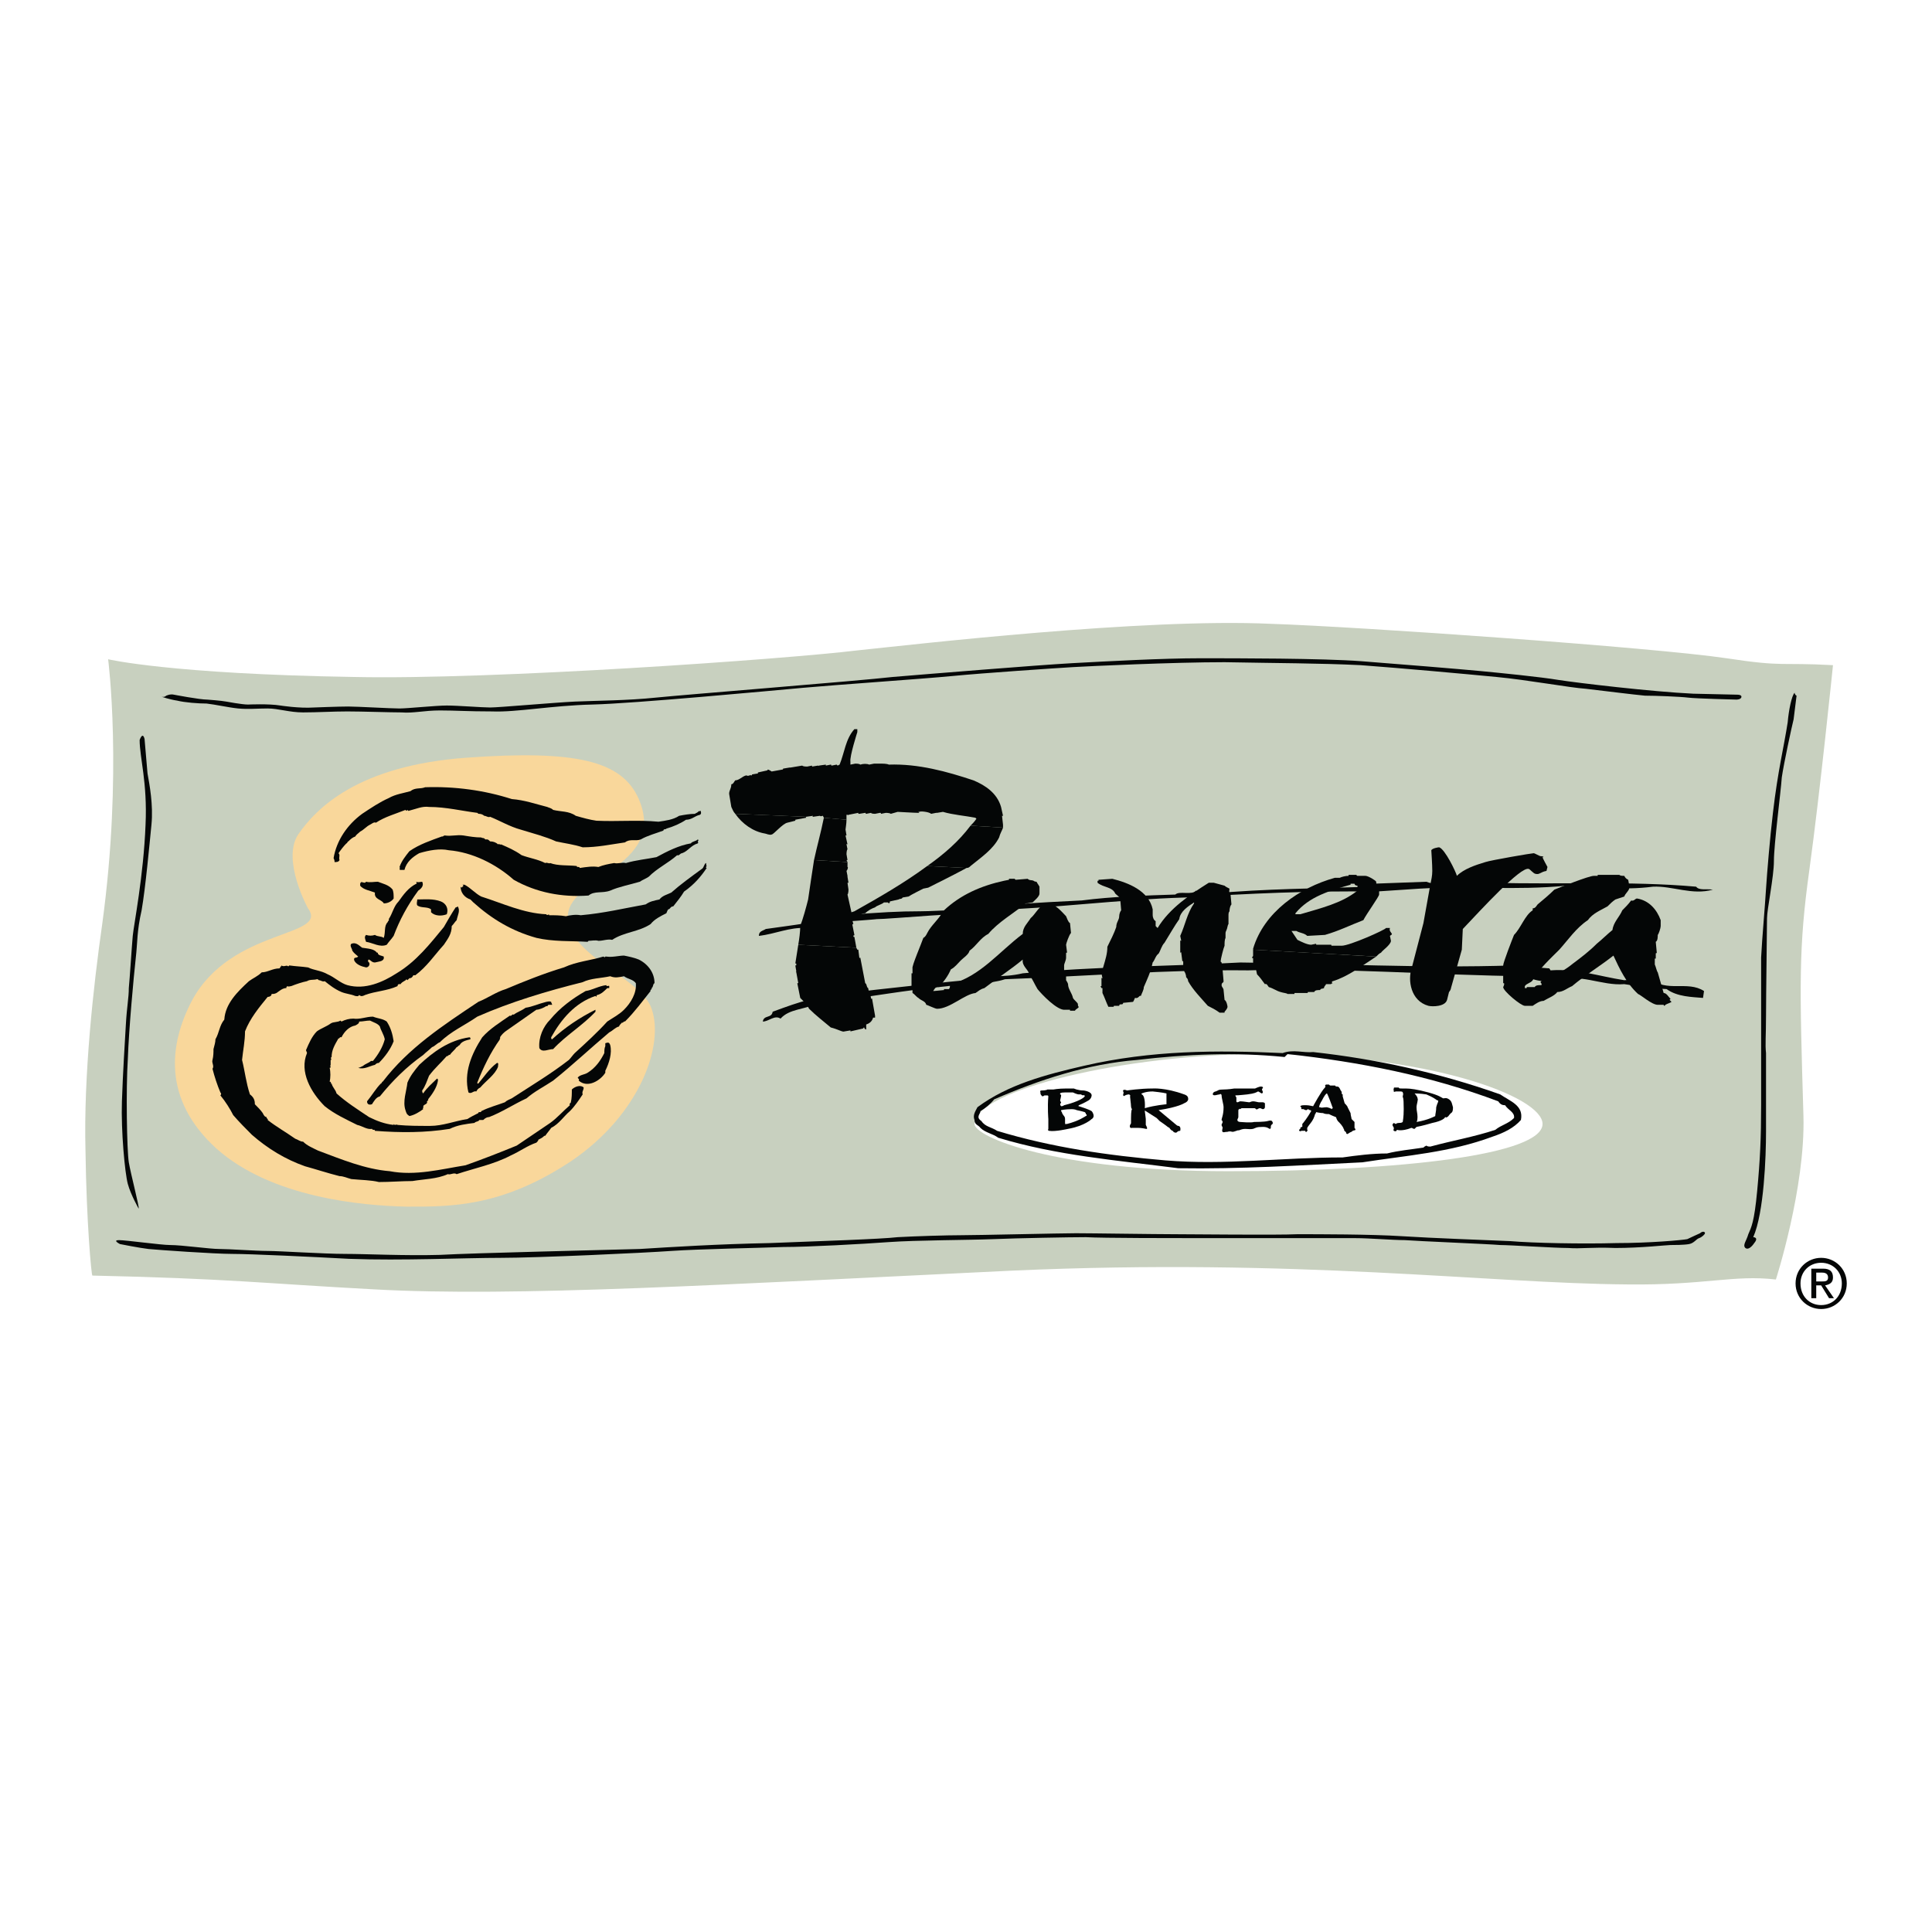 <?xml version="1.0" encoding="utf-8"?>
<!-- Generator: Adobe Illustrator 13.0.0, SVG Export Plug-In . SVG Version: 6.00 Build 14948)  -->
<!DOCTYPE svg PUBLIC "-//W3C//DTD SVG 1.0//EN" "http://www.w3.org/TR/2001/REC-SVG-20010904/DTD/svg10.dtd">
<svg version="1.0" id="Layer_1" xmlns="http://www.w3.org/2000/svg" xmlns:xlink="http://www.w3.org/1999/xlink" x="0px" y="0px"
	 width="192.756px" height="192.756px" viewBox="0 0 192.756 192.756" enable-background="new 0 0 192.756 192.756"
	 xml:space="preserve">
<g>
	<polygon fill-rule="evenodd" clip-rule="evenodd" fill="#FFFFFF" points="0,0 192.756,0 192.756,192.756 0,192.756 0,0 	"/>
	<path fill-rule="evenodd" clip-rule="evenodd" fill="#C8D0BF" d="M10.788,65.774c0,0,6.188,1.474,24.556,1.768
		c13.751,0.295,42.924-1.768,50.193-2.652c5.697-0.589,28.484-3.241,41.254-2.652c8.938,0.294,38.209,2.357,45.478,3.438
		c5.796,0.884,5.304,0.393,10.608,0.688c0,0-1.277,12.572-2.357,20.431c-1.08,7.76-0.982,11.393-0.59,24.555
		c0.197,7.172-2.75,16.307-2.75,16.307c-4.224-0.492-7.072,0.588-14.831,0.49c-13.851-0.098-32.808-2.652-61.391-1.375
		c-28.78,1.375-49.603,2.652-63.649,1.867c-11.001-0.59-14.635-1.082-28.092-1.375c-0.098,0-0.589-5.305-0.688-12.477
		c-0.196-7.465,0.786-16.402,1.669-22.591C12.262,77.07,10.788,65.774,10.788,65.774L10.788,65.774z"/>
	<path fill-rule="evenodd" clip-rule="evenodd" fill="#040606" d="M174.43,123.137c0.295-0.688,0.59-1.178,0.884-4.322
		c0.295-3.143,0.393-5.303,0.393-8.545c0-3.34,0-4.91,0-6.482c0-1.67,0-6.287,0-8.251c0.099-1.964,0.394-5.206,0.491-6.875
		c0.099-1.572,0.394-5.108,0.688-7.563c0.49-4.224,1.08-6.483,1.473-9.037c0.099-1.179,0.393-2.652,0.688-2.947
		c0,0,0,0.197,0.196,0.295c0,0-0.196,1.571-0.294,2.357c-0.197,0.786-0.982,4.42-1.179,5.795c-0.099,1.474-0.786,6.68-0.786,8.349
		c0,1.572-0.688,4.813-0.688,5.697c0,0.884-0.099,7.76-0.099,9.725c0,2.062-0.098,2.848,0,3.732c0,0.883,0,5.402,0,7.857
		s-0.196,8.055-1.276,10.51c0,0,0.589,0,0.099,0.59c0,0-0.492,0.785-0.885,0.49C173.841,124.217,174.233,123.824,174.43,123.137
		L174.43,123.137z"/>
	<path fill-rule="evenodd" clip-rule="evenodd" fill="#040606" d="M16.977,124.217c1.179,0,3.929,0.395,4.911,0.395
		s3.634,0.195,4.813,0.195s5.599,0.295,7.76,0.295c2.062,0,5.991,0.197,9.429,0.098c3.438-0.195,16.698-0.49,19.939-0.588
		c3.144-0.197,7.858-0.492,12.966-0.59c5.009-0.197,11.099-0.393,12.769-0.59c1.768-0.098,4.911-0.195,6.385-0.195
		c1.571,0,9.92-0.197,11.394-0.197c1.571,0,7.956,0.098,9.822,0.098c1.768,0,10.215,0.1,12.278,0c2.062,0,7.366,0,10.411,0.197
		c3.045,0.195,8.546,0.393,10.805,0.49c2.259,0.197,7.269,0.295,10.608,0.197c3.34,0,6.581-0.295,7.072-0.393
		c0.393-0.197,1.08-0.492,1.277-0.59c0.196-0.197,0.49-0.197,0.49,0c0,0.098-0.294,0.393-0.589,0.49
		c-0.295,0.1-0.491,0.492-0.982,0.59s-1.571,0.098-1.866,0.098c-0.393,0-2.946,0.295-5.5,0.295c-2.456-0.098-3.438,0.1-4.715,0
		c-1.376,0-5.796-0.295-6.777-0.295c-1.081-0.098-8.35-0.393-9.528-0.49c-1.179,0-3.536-0.197-4.911-0.197
		c-1.277,0-12.867,0-15.323,0c-2.357,0-10.019,0-11.59-0.098c-1.572,0-6.876,0.098-9.233,0.197
		c-2.456,0.098-7.662,0.098-10.412,0.295c-2.652,0.195-8.055,0.49-10.51,0.49c-2.456,0.098-8.349,0.197-11.197,0.393
		c-2.75,0.197-13.359,0.688-16.993,0.688s-9.822,0.295-15.126,0.1c-3.634-0.197-9.822-0.492-11.688-0.492
		c-1.768,0-7.367-0.393-8.349-0.49c-0.884-0.1-2.848-0.492-2.848-0.492s-0.786-0.393-0.099-0.393
		C12.557,123.727,16.092,124.217,16.977,124.217L16.977,124.217z"/>
	<path fill-rule="evenodd" clip-rule="evenodd" fill="#040606" d="M13.932,73.829c0,0,0.294-0.884,0.491-0.098
		c0,0,0.197,2.357,0.295,3.438c0.196,1.08,0.589,3.143,0.393,5.107c-0.197,1.965-0.589,6.286-0.982,8.545
		c-0.491,2.161-0.393,3.144-0.589,4.813c-0.196,1.768-0.688,7.073-0.786,10.02c-0.196,2.945-0.099,9.133,0.098,10.312
		c0.196,1.18,1.081,4.518,0.982,4.617c0,0-0.786-1.375-1.08-2.457c-0.295-1.08-0.688-5.303-0.589-8.25
		c0.098-2.947,0.294-5.893,0.393-7.662c0.098-1.768,0.294-2.652,0.294-3.633c0.098-0.982,0.294-4.126,0.393-5.207
		c0.099-1.08,1.081-5.992,1.277-11.099C14.717,78.052,13.932,75.597,13.932,73.829L13.932,73.829z"/>
	<path fill-rule="evenodd" clip-rule="evenodd" fill="#040606" d="M16.092,69.507c0,0,0.295,0.098,0.491-0.098
		c0,0,0.393-0.197,0.786-0.098c0,0,2.554,0.491,3.34,0.491c0,0,1.375,0.099,1.866,0.196c0,0,1.571,0.295,2.161,0.295
		c0,0,2.063-0.098,3.242,0.098c0,0,1.866,0.295,3.34,0.196c0,0,2.455-0.098,3.438-0.098c0.884,0,4.224,0.196,5.107,0.196
		c0.786,0,3.635-0.295,4.715-0.295c1.08,0,3.536,0.196,4.321,0.196c0.884,0,6.385-0.491,8.448-0.589
		c2.161-0.098,5.206-0.098,8.054-0.393c2.848-0.294,20.234-1.67,23.672-2.063c3.536-0.294,14.341-1.178,17.876-1.375
		c3.635-0.196,9.037-0.491,12.77-0.491s12.18,0,16.108,0.294c3.831,0.295,9.822,0.786,11.886,0.982
		c2.062,0.197,5.991,0.589,7.76,0.884c1.866,0.295,9.331,1.179,13.456,1.375l4.421,0.099c0,0,0.393,0,0.393,0.196
		c0,0.294-0.491,0.294-0.491,0.294s-4.027-0.098-4.813-0.196c-0.785-0.098-3.241-0.196-4.321-0.196
		c-1.081-0.098-4.224-0.491-5.894-0.688c-1.571-0.099-5.795-0.884-8.938-1.179c-3.045-0.294-9.527-0.884-13.555-1.178
		c-4.027-0.197-8.447-0.197-13.555-0.295c-5.108,0-13.457,0.393-15.127,0.491s-8.938,0.589-11.983,0.884
		c-3.045,0.295-11.688,0.884-14.93,1.179c-3.241,0.295-16.895,1.572-21.02,1.67c-4.125,0.098-7.563,0.786-10.019,0.688
		c-2.456,0-3.634-0.098-5.206-0.098c-1.571,0-2.652,0.294-3.831,0.196c-1.179,0-3.929-0.098-5.402-0.098s-2.947,0.098-4.42,0.098
		c-1.375,0-2.456-0.393-3.536-0.393s-1.866,0.098-2.947,0c-0.982-0.099-2.259-0.393-3.143-0.491c-0.786,0-2.161-0.098-2.947-0.294
		C16.977,69.801,16.092,69.507,16.092,69.507L16.092,69.507z"/>
	<path fill-rule="evenodd" clip-rule="evenodd" fill="#FFFFFF" d="M125.907,105.162c16.6,0,27.993,4.225,27.993,6.975
		c0,3.045-13.85,4.715-31.333,4.715c-17.386,0-25.342-3.439-25.342-4.715C97.226,108.797,112.155,105.162,125.907,105.162
		L125.907,105.162z"/>
	<path fill-rule="evenodd" clip-rule="evenodd" fill="#040606" d="M149.678,109.189c-6.091-2.16-12.377-3.535-18.663-4.225
		c-0.982,0.1-1.965-0.293-3.045,0.1c-6.581-0.295-13.063-0.295-19.841,1.275c-3.831,0.885-7.563,1.867-10.609,4.127
		c-0.196,0.393-0.491,0.785-0.294,1.275c0,0.492,0.393,0.492,0.589,0.787c0.491,0.49,1.277,0.59,1.769,0.982
		c5.795,1.768,11.885,2.26,17.975,3.045c6.09,0.098,12.278-0.295,18.368-0.59c4.42-0.688,8.742-0.982,12.966-2.555
		c1.179-0.393,2.161-0.883,2.849-1.67C152.034,110.27,150.659,109.877,149.678,109.189L149.678,109.189z M151.053,111.547
		c-0.59,0.59-1.277,0.688-1.866,1.178c-2.063,0.688-4.322,1.082-6.483,1.67c-0.098,0-0.295,0-0.393-0.098
		c-0.196,0.098-0.196,0.098-0.295,0.197c-1.276,0.195-2.455,0.293-3.634,0.588c-1.474,0-3.045,0.197-4.421,0.395
		c-5.991,0-11.786,0.785-17.68,0.295c-5.697-0.492-11.296-1.277-16.797-2.947c-0.589-0.393-1.179-0.393-1.571-0.982
		c-0.589-0.393-0.099-0.688-0.099-0.982c0.491-0.295,0.982-0.688,1.376-1.18c4.518-1.963,9.331-3.535,14.242-3.928
		c5.009-0.59,9.822-0.787,14.733-0.295c0.099-0.098,0.099-0.098,0.295-0.295c7.17,0.785,14.242,2.16,21.02,4.715
		c0.197,0.295,0.394,0.393,0.688,0.393C150.463,110.762,151.15,110.957,151.053,111.547L151.053,111.547z"/>
	<path fill-rule="evenodd" clip-rule="evenodd" fill="#040606" d="M118.54,109.582c0-0.295-0.393-0.393-0.393-0.393
		c-1.866-0.688-3.144-0.59-3.144-0.59c-1.276,0-2.554,0.197-2.554,0.197c-0.491-0.197-0.393,0.098-0.393,0.098
		c0.098,0.098,0,0.295,0,0.295c0,0.295,0.196,0.098,0.196,0.098c0.196-0.098,0.393-0.098,0.393-0.098
		c0.196,0.098,0.099,0.197,0.099,0.197c0,0.098,0.098,0.785,0.098,0.98c0,0.197,0.099,0.295,0.099,0.295
		c-0.099,0.1-0.099,0.787-0.099,0.885s0,0.195,0,0.295c0,0.098,0,0.098,0,0.195c0,0.1-0.098,0.197-0.098,0.197
		c-0.099,0.393,0.196,0.295,0.196,0.295c0.196,0,0.59,0,0.59,0c0.393,0,0.785,0.098,0.785,0.098c0.295,0.098,0-0.393,0-0.393
		c0-0.197,0-0.393,0-0.393v-0.197c0-0.098-0.099-0.785-0.099-0.785c0-0.098,0.099,0,0.099,0l1.081,0.688
		c0.098,0.098,0.294,0.295,0.294,0.295c0.295,0.195,0.688,0.49,0.688,0.49c0.099,0.1,0.295,0.197,0.295,0.197
		c0.099,0.195,0.295,0.295,0.295,0.295c0.098,0,0.098,0.098,0.098,0.098c0.295,0.197,0.394,0,0.394,0
		c0.098-0.098,0.294-0.098,0.294-0.098c0.099-0.492-0.196-0.492-0.196-0.492c-0.098,0-0.196-0.098-0.196-0.098l-1.768-1.473
		c1.964-0.295,2.554-0.688,2.554-0.688C118.639,109.877,118.54,109.582,118.54,109.582L118.54,109.582z M114.218,110.564
		c0,0,0.099-1.178-0.294-1.375c0,0-0.099-0.098,0-0.098c0,0,0.393-0.197,1.08-0.197c0,0,0.982,0.098,1.375,0.197v1.08
		C116.379,110.172,115.2,110.27,114.218,110.564L114.218,110.564z"/>
	<path fill-rule="evenodd" clip-rule="evenodd" fill="#040606" d="M109.11,111.35c0-0.295-0.196-0.49-0.196-0.49
		c-0.295-0.197-1.276-0.492-1.276-0.492c-0.099,0,0-0.098,0-0.098c0.491-0.195,0.981-0.49,0.981-0.49
		c0.295-0.197,0.295-0.492,0.295-0.492c0-0.393-0.785-0.49-0.785-0.49c-0.59,0-0.983-0.197-0.983-0.197c-0.196,0-0.785,0-0.785,0
		c-0.786,0-1.276,0.1-1.276,0.1c-0.197,0-0.394,0-0.394,0c-0.099,0-0.196,0-0.196,0c-0.099,0.098-0.589,0.098-0.589,0.098
		c-0.197,0-0.099,0.195-0.099,0.195v0.1c0,0.098,0.099,0.195,0.099,0.195c0.098,0.197,0.294,0,0.294,0h0.295
		c0.098,0,0.098,0.1,0.098,0.1c-0.098,1.08,0,2.258,0,2.258c0,0.295,0,0.59,0,0.885c0,0.098,0,0.098,0,0.098
		c-0.098,0.197,0.099,0.197,0.099,0.197c0.59,0.098,1.866-0.197,1.866-0.197c1.67-0.295,2.357-0.982,2.357-0.982
		C109.11,111.547,109.11,111.35,109.11,111.35L109.11,111.35z M105.771,110.172l0.099-0.197c0,0-0.099-0.098-0.099-0.195
		c0,0,0.099-0.393,0.099-0.492c0,0,0-0.098-0.099-0.098v-0.098c0,0,0-0.1,0.491-0.1c0,0,0.59,0,0.786,0c0,0,0.393,0.197,0.59,0.197
		h0.196l0.196,0.098c0,0,0.196-0.098,0.196,0.1c0,0,0,0-0.098,0.098c0,0-0.394,0.393-1.965,0.785c0,0-0.099,0.098-0.295,0.098
		C105.869,110.367,105.771,110.27,105.771,110.172L105.771,110.172z M108.325,111.35c0,0-0.688,0.492-1.866,0.787h-0.099
		c0,0-0.099,0.098-0.099-0.1c0,0,0-0.295,0-0.393c0,0,0-0.195-0.098-0.295c0,0-0.099-0.098-0.196-0.295c0,0,0-0.098-0.099-0.195
		c0,0,0,0,0-0.098l0,0c0,0,0.393-0.1,1.08-0.1c0,0,0.295,0,0.491,0.1c0,0,0.491,0.098,0.786,0.195l0.099,0.098v0.1
		c0,0,0.098,0,0.098,0.098C108.423,111.252,108.423,111.35,108.325,111.35L108.325,111.35z"/>
	<path fill-rule="evenodd" clip-rule="evenodd" fill="#040606" d="M122.076,108.699c0,0,0.491,0,1.08-0.1c0,0,0.295,0,0.59,0
		c0,0,0.295,0,0.393,0c0,0,0.196,0,0.295,0h0.196c0,0,0.196,0,0.295,0c0,0,0.196,0,0.295,0c0,0,0.393-0.195,0.589-0.195
		c0,0,0.196,0,0.196,0.098s-0.098,0.098-0.098,0.197c0,0.098,0.196,0.293,0,0.393c-0.099,0-0.295-0.197-0.394-0.197
		c-0.196,0.098-0.294,0.197-1.08,0.295c0,0-0.884,0.098-1.179,0.098c0,0,0,0.1,0.099,0.197c0,0,0,0.295,0,0.393
		c0,0,0,0.098,0.098,0.098c0.099,0,0.196-0.098,0.295-0.098c0.295,0,0.785,0.098,0.884,0.098s0.196-0.098,0.394-0.098
		c0.196,0,0.49,0.098,0.589,0.098c0.196,0,0.295,0,0.393,0c0.099,0,0.196,0.1,0.196,0.1c0,0.098,0,0.195,0,0.195
		c0,0.098,0,0.098,0,0.197c0,0.098-0.098,0.195-0.196,0.195c-0.098,0-0.196-0.098-0.295-0.098c-0.196,0-0.294,0.197-0.393,0.098
		c-0.098-0.098-0.098-0.098-0.196-0.098c-0.098,0-0.295,0-0.393,0c-0.197,0-0.197,0-0.295,0c-0.099,0-0.196,0-0.295,0
		c-0.098,0-0.196,0-0.196,0c-0.098,0-0.098,0-0.196,0.098c0,0-0.099-0.098-0.099,0c-0.098,0-0.098,0.1-0.098,0.197s0,0.295,0,0.393
		s0,0.098,0,0.197c0,0.098-0.099,0.195-0.099,0.293c0,0.1,0.099,0.197,0.295,0.197c0,0,1.08,0.098,1.375,0c0,0,1.08,0,1.375-0.098
		c0,0,0.295-0.1,0.394,0c0,0,0.098,0.098,0.098,0.195c0,0.197-0.196,0.1-0.196,0.395c0,0.098,0,0.195-0.099,0.195
		c-0.098,0-0.196-0.195-0.688-0.195c-0.688,0-0.688,0.098-0.981,0.195c-0.492,0.098-0.786-0.098-1.277,0.098
		c-0.196,0.1-0.196,0-0.393,0.1c-0.295,0.098-0.295,0.098-0.394,0.098c-0.098,0-0.196-0.098-0.491,0c-0.294,0-0.393,0.098-0.491,0
		c-0.098-0.098,0-0.295,0-0.393c0-0.197-0.098-0.098-0.098-0.295s0.098-0.098,0.098-0.295s-0.098-0.098-0.098-0.197
		c0-0.195,0.196-0.49,0.196-1.275c0-0.295-0.196-0.885-0.196-1.18c0-0.098-0.099-0.195-0.196-0.098c-0.197,0-0.59,0.197-0.688,0
		c0-0.197,0.196-0.295,0.294-0.295C121.585,108.797,121.486,108.699,122.076,108.699L122.076,108.699z"/>
	<path fill-rule="evenodd" clip-rule="evenodd" fill="#040606" d="M135.14,112.529v-0.098c0,0,0-0.295,0-0.492
		c-0.098-0.098-0.196-0.197-0.294-0.295c0-0.098-0.099-0.393-0.099-0.59c-0.099-0.195-0.295-0.588-0.295-0.588
		c0-0.1-0.295-0.393-0.295-0.393l-0.196-0.688c0,0,0,0,0-0.1v-0.098c-0.098,0-0.098-0.098-0.098-0.098v-0.1
		c0-0.098-0.099-0.195-0.099-0.195l-0.098-0.197c-0.099-0.195-0.196-0.195-0.295-0.195c-0.196,0-0.099-0.1-0.196-0.1
		c-0.099,0-0.099,0-0.197,0h-0.098c0,0,0,0-0.099,0c-0.098,0-0.098,0-0.196-0.098c0,0-0.098,0-0.196,0h-0.098
		c-0.099,0.098-0.099,0.098-0.099,0.098c0.099,0.1,0,0.197,0,0.197c-0.393,0.393-1.179,1.865-1.179,1.865l0,0
		c-0.099,0-0.393-0.098-0.688-0.098c-0.394,0-0.491,0-0.59,0.098c0,0,0,0.1,0.099,0.1c0,0.098,0,0.098,0,0.195
		c0.098,0,0.098,0,0.196,0s0.099,0.1,0.295,0.1c0.098,0,0.098-0.1,0.196-0.1c0,0,0.099,0.1,0.196,0.1
		c0.099,0,0.099,0.098,0.099,0.098c-0.394,0.688-0.786,1.178-0.885,1.277c0,0.098,0,0.195,0,0.295c-0.098,0-0.098,0-0.196,0.098
		c0,0,0,0,0,0.098c0,0-0.196,0.098-0.098,0.197c0.098,0.098,0.196,0,0.196,0c0.098,0,0.098,0,0.098,0c0.099,0,0.197,0,0.295,0
		c0,0.098,0.099,0.195,0.196,0c0.099,0,0-0.1,0-0.1c0-0.098,0-0.195,0-0.195c0.099-0.197,0.295-0.393,0.491-0.688
		c0.197-0.295,0.295-0.688,0.295-0.688c0.099-0.1,0.099-0.197,0.099-0.197s0.393,0.098,0.688,0.098c0.196,0.1,0.393,0.1,0.589,0.1
		c0.393,0.195,0.688,0.295,0.688,0.295c0.099,0.098,0,0.098,0.197,0.393c0.196,0.195,0.49,0.49,0.589,0.785
		c0.098,0.098,0,0.197,0.098,0.197c0,0.098,0,0,0.099,0.098s0,0.098,0.099,0.197c0.098,0.098,0.196-0.1,0.491-0.197
		c0.196-0.197,0.294-0.098,0.393-0.197C135.238,112.627,135.14,112.529,135.14,112.529L135.14,112.529z M132.881,110.662
		c0,0-0.099-0.098-0.491-0.195c-0.393,0-0.491,0.098-0.688,0c-0.099,0-0.099,0-0.099,0c0-0.1,0.099-0.393,0.295-0.688
		c0.196-0.393,0.394-0.688,0.491-0.688c0,0,0.099,0.098,0.589,1.473C132.979,110.564,132.881,110.564,132.881,110.662
		L132.881,110.662z"/>
	<path fill-rule="evenodd" clip-rule="evenodd" fill="#040606" d="M144.963,110.467c-0.099-0.295-0.099-0.59-0.394-0.787
		c-0.295-0.195-0.393-0.098-0.589-0.098c-0.196-0.098-0.394-0.295-1.474-0.59c-1.081-0.293-1.768-0.393-2.259-0.393
		c-0.099,0-0.197,0-0.394,0s-0.294,0-0.294-0.098c0,0-0.099,0-0.197,0h-0.098c-0.099,0-0.099,0-0.099,0
		c-0.098,0-0.098,0-0.098,0.098c-0.099,0.1,0,0.1,0,0.197c0,0-0.099,0.098,0,0.098c0.098,0.098,0.098,0,0.196,0h0.098
		c0.099,0,0.197,0,0.295,0c0.099,0,0.295,0,0.295,0.098c0.098,0.197,0,0.295,0,0.395c0,0.195,0.098-0.1,0.098,1.275
		c0,0.885-0.098,1.18-0.098,1.277c-0.099,0.098-0.295,0.098-0.393,0.098c-0.197,0-0.295,0.1-0.295,0.1c-0.099,0-0.196-0.197-0.295,0
		c-0.099,0.098,0,0.195,0.099,0.393c0,0.195-0.099,0.195,0,0.295c0.196,0.098,0.294,0,0.294-0.1c0.099,0,0.197,0.1,0.786,0
		c0.491-0.098,0.59-0.195,0.688-0.195c0.099,0,0.099,0.098,0.295,0.098c0.098-0.098,0.098-0.098,0.196-0.195
		c0,0,0.589-0.1,1.571-0.395c0.982-0.195,1.277-0.49,1.277-0.588c0.098,0,0.098,0.098,0.196,0c0.098,0,0.196-0.197,0.295-0.295
		c0,0,0,0,0.098-0.1C144.963,110.957,144.963,110.662,144.963,110.467L144.963,110.467z M143.293,110.467
		c0,0.393-0.099,0.688-0.099,0.883c0,0-0.688,0.393-1.866,0.59c0,0,0.098-0.098,0.098-0.49c0-0.395-0.098-0.59-0.098-0.982
		c0-0.295,0.196-0.787,0.098-0.885c0-0.195-0.294-0.49-0.294-0.49s0.589,0,1.179,0.098c0.688,0.295,0.785,0.393,1.08,0.59
		c0.099,0,0.099,0,0.099,0.098S143.391,110.074,143.293,110.467L143.293,110.467z"/>
	<path fill-rule="evenodd" clip-rule="evenodd" fill="#F9D79B" d="M30.728,90.625c0,0-2.652-4.813-0.982-7.367
		c1.768-2.554,5.894-6.876,16.796-7.662c10.903-0.786,15.519,0.294,17.189,4.125c2.947,6.875-7.465,7.76-7.072,11.983
		c0.393,3.831,7.367,5.894,8.349,8.939c1.276,3.535-1.081,10.51-8.055,15.225c-6.974,4.615-12.082,4.518-16.403,4.518
		c-4.42-0.098-13.457-0.885-18.958-5.795c-5.402-4.912-4.715-10.412-2.456-14.734C23.066,92.491,32.889,93.572,30.728,90.625
		L30.728,90.625z"/>
	<path fill-rule="evenodd" clip-rule="evenodd" fill="#040606" d="M37.407,89.053c-0.491-0.196-1.179-0.294-1.473-0.688
		c0-0.098,0-0.098,0-0.196c0.098-0.295,0.197-0.098,0.491-0.098l0.098-0.099c0.393,0.099,0.786,0,1.179,0
		c0.491,0.197,1.081,0.295,1.474,0.786c0.098,0.294,0.098,0.491,0.098,0.884c-0.197,0.295-0.589,0.491-0.982,0.491
		C38.095,89.741,37.309,89.741,37.407,89.053L37.407,89.053z"/>
	<path fill-rule="evenodd" clip-rule="evenodd" fill="#040606" d="M39.765,89.938c0.491-0.688,0.982-1.375,1.768-1.768
		c0.098,0,0-0.098,0-0.197c0.197,0.099,0.393,0,0.589,0c0.197,0.393-0.098,0.688-0.393,0.884c-1.081,1.474-1.867,2.947-2.456,4.518
		c-0.197,0.295-0.491,0.59-0.688,0.884c-0.688,0.295-1.375-0.196-2.063-0.294c-0.098-0.295-0.196-0.491,0-0.688
		c0.294,0.098,0.589,0.098,0.884,0c0.295,0.197,0.59,0.098,0.884,0.295c0.196-0.589,0-1.179,0.393-1.572
		c0-0.098,0.196-0.196,0.098-0.294C39.175,91.116,39.273,90.429,39.765,89.938L39.765,89.938z"/>
	<path fill-rule="evenodd" clip-rule="evenodd" fill="#040606" d="M33.282,85.616c0.294-1.768,1.375-3.34,2.849-4.42
		c0.884-0.589,1.768-1.178,2.652-1.571c0.688-0.393,1.473-0.491,2.161-0.688c0.491-0.393,0.982-0.196,1.473-0.393
		c2.947-0.099,5.893,0.295,8.644,1.179c1.277,0.098,2.357,0.491,3.536,0.786c0.196,0.098,0.393,0.098,0.589,0.295
		c0.786,0.196,1.571,0.098,2.259,0.589c0.688,0.196,1.375,0.393,2.062,0.491c2.063,0.099,4.125-0.098,6.188,0.099
		c0.688-0.099,1.474-0.197,2.063-0.589c0.491-0.099,1.081-0.197,1.572-0.197c0.098-0.098,0.294-0.098,0.393-0.294
		c0,0.098,0.099,0,0.196,0c0,0.098,0.099,0.294-0.098,0.393c-0.491,0.099-0.786,0.491-1.375,0.491
		c-0.589,0.393-1.277,0.688-1.964,0.884c0,0.098-0.295,0-0.295,0.196c-0.786,0.294-1.572,0.491-2.259,0.884
		c-0.491,0.197-1.081-0.098-1.572,0.295c-1.375,0.197-2.75,0.491-4.224,0.491c-0.884-0.294-1.768-0.393-2.652-0.589
		c-1.081-0.491-2.259-0.786-3.536-1.179c-1.081-0.294-2.062-0.884-3.045-1.277c-0.196,0.098-0.393-0.098-0.589-0.098
		c-0.098-0.099-0.294-0.197-0.491-0.197c-0.098,0-0.098,0-0.196-0.098c-1.572-0.196-3.144-0.589-4.813-0.589
		c-0.688-0.098-1.277,0.196-2.063,0.393l-0.098-0.098l-0.098,0.098l-0.099-0.098c-0.982,0.393-2.062,0.688-2.946,1.276
		c-0.197-0.098-0.393,0.099-0.589,0.197c-0.393,0.197-0.589,0.491-0.982,0.688c-0.196,0.196-0.393,0.295-0.491,0.491
		c-0.294,0.098-0.491,0.294-0.688,0.491c-0.098,0-0.098,0.196-0.196,0.196c-0.295,0.295-0.589,0.688-0.786,0.982
		c0.197,0.196,0,0.393,0.099,0.688c-0.099,0.196-0.295,0.196-0.491,0.196C33.38,85.91,33.38,85.812,33.282,85.616L33.282,85.616z"/>
	<path fill-rule="evenodd" clip-rule="evenodd" fill="#040606" d="M39.961,86.794c-0.196,0,0-0.197-0.099-0.295
		c0.197-0.589,0.589-1.081,0.982-1.572c0.982-0.687,2.161-1.08,3.241-1.473h0.099c0,0,0.098-0.098,0.196-0.098
		c0.688,0.098,1.179-0.098,1.866,0c0.589,0.098,1.179,0.196,1.768,0.196c0.098,0.098,0.294,0,0.393,0.196c0.098,0,0.098,0,0.196,0
		s0.196,0.099,0.294,0.197c0.295,0,0.589,0.098,0.786,0.295c0.098-0.099,0.294,0.098,0.294,0c0.688,0.294,1.375,0.589,2.063,1.08
		c0.786,0.295,1.571,0.393,2.357,0.786c0.196-0.098,0.393,0.099,0.491,0c0.786,0.295,1.768,0.197,2.652,0.295
		c0,0.196,0.294,0,0.294,0.196c0.688-0.098,1.277-0.196,1.867-0.098c0.491-0.196,0.982-0.294,1.571-0.393
		c0.393,0.099,0.786-0.098,1.179,0c0.982-0.294,2.063-0.393,3.045-0.589c1.081-0.589,2.259-1.179,3.438-1.375
		c0.098-0.196,0.491-0.196,0.688-0.393l0.098,0.099c-0.196,0,0,0.196-0.098,0.294c-0.688,0.196-0.982,0.786-1.572,0.982
		c-0.196,0-0.294,0.294-0.491,0.196c-0.884,0.786-1.964,1.277-2.849,2.161c-0.295,0.196-0.589,0.294-0.884,0.491
		c-0.982,0.295-2.062,0.492-2.946,0.884c-0.786,0.294-1.572,0-2.161,0.491c-2.652,0.196-5.206-0.295-7.465-1.572
		c-1.769-1.571-4.125-2.75-6.483-2.947c-0.884-0.196-1.964,0-2.947,0.295c-0.688,0.393-1.277,0.884-1.473,1.67
		C40.255,86.794,40.059,86.794,39.961,86.794L39.961,86.794z"/>
	<path fill-rule="evenodd" clip-rule="evenodd" fill="#040606" d="M47.229,90.036c-0.098-0.098-0.196-0.196-0.295-0.295
		c-0.589-0.196-0.982-0.688-0.982-1.276l0.098,0.098c0.098-0.098,0.098-0.098,0.196-0.196l-0.098-0.098c0.098,0,0.098,0,0.196,0
		c0.589,0.294,1.081,0.884,1.67,1.179c2.161,0.688,4.224,1.67,6.483,1.768c0.098,0.196,0.294-0.098,0.294,0.098
		c0.589,0,1.081,0,1.67,0.098c0.393-0.098,0.982-0.196,1.474-0.098c2.259-0.196,4.322-0.688,6.482-1.081
		c0.393-0.294,0.884-0.393,1.375-0.491c0.294-0.393,0.786-0.491,1.179-0.688c0.884-0.786,1.964-1.571,3.045-2.357
		c0.196-0.099,0.196-0.393,0.393-0.59c0.098,0,0,0.197,0.098,0.295c-0.098,0.098-0.098,0.196,0,0.196
		c-0.589,0.884-1.276,1.67-2.259,2.357c-0.294,0.491-0.687,0.982-1.08,1.474c-0.295,0-0.295,0.294-0.491,0.294
		c-0.098,0.098-0.098,0.197-0.196,0.393c-0.589,0.294-1.179,0.589-1.572,1.08c-1.179,0.786-2.652,0.786-3.831,1.572
		c-0.491-0.098-0.884,0.098-1.375,0.098c-0.295-0.098-0.688,0-0.982,0l-0.098,0.099c-1.67-0.099-3.438,0-5.107-0.393
		C51.06,92.884,49.096,91.706,47.229,90.036L47.229,90.036z"/>
	<path fill-rule="evenodd" clip-rule="evenodd" fill="#040606" d="M43.006,91.018c0,0,0-0.197,0-0.295
		c-0.393-0.294-0.982-0.098-1.375-0.393c-0.098-0.197,0-0.393,0-0.59c0.786,0,1.572-0.098,2.358,0.197
		c0.491,0.196,0.786,0.688,0.589,1.277C44.086,91.411,43.399,91.411,43.006,91.018L43.006,91.018z"/>
	<path fill-rule="evenodd" clip-rule="evenodd" fill="#040606" d="M39.568,97.107c1.964-1.178,3.34-2.946,4.715-4.616
		c0.393-0.688,0.786-1.375,1.179-1.964c0.098,0,0.098,0,0.196-0.098c0.295,0.393,0,0.884-0.098,1.375
		c-0.196,0.196-0.295,0.393-0.491,0.589c0,0.786-0.393,1.277-0.786,1.866c-0.982,1.081-1.67,2.161-2.849,3.045
		c-0.098,0-0.098,0-0.196,0C41.14,97.5,41.041,97.6,40.845,97.6c-0.098,0.098-0.098,0.098-0.196,0.195l-0.098-0.098
		c-0.099,0.195-0.393,0.195-0.589,0.49c-0.099,0-0.099,0-0.196,0c-0.099,0.1-0.099,0.1-0.099,0.197
		c-1.08,0.49-2.161,0.49-3.241,0.885c-0.197,0.098-0.393,0.195-0.589,0c-0.098,0.195-0.294,0.098-0.393,0.098
		c-0.491-0.197-0.884-0.197-1.375-0.393c-0.688-0.295-1.179-0.688-1.67-1.082c-0.196,0.1-0.393-0.098-0.589-0.098
		c-0.098-0.098-0.098-0.098-0.196-0.098c-0.294,0.098-0.688,0-0.982,0.195c-0.491,0.1-1.081,0.295-1.571,0.492
		c-0.099,0-0.295,0.098-0.393,0c-0.098,0.098-0.098,0.098-0.098,0.197c-0.393,0-0.688,0.293-0.982,0.49
		c-0.196,0.098-0.294,0.098-0.491,0.098c0,0.197-0.197,0.295-0.393,0.295c-0.884,1.08-1.768,2.162-2.259,3.438
		c0,0.982-0.196,1.867-0.295,2.85c0.295,1.178,0.393,2.258,0.786,3.438c0.393,0.295,0.491,0.59,0.491,0.982
		c0.294,0.295,0.589,0.59,0.786,0.883c0.098,0.197,0.196,0.395,0.393,0.395c-0.098,0.098,0.196,0.195,0.098,0.293
		c0.884,0.689,1.768,1.18,2.75,1.867c0.295,0.098,0.491,0.295,0.786,0.295c0.393,0.393,0.884,0.59,1.473,0.883
		c2.357,0.885,4.715,1.867,7.17,2.064c2.554,0.49,5.108-0.197,7.563-0.59c1.669-0.59,3.438-1.277,5.107-1.965
		c1.179-0.785,2.161-1.473,3.34-2.26c0.687-0.49,1.277-1.178,1.964-1.768c-0.099-0.195,0.098-0.195,0.098-0.295
		c0.098-0.393,0.098-0.883,0.098-1.275c0.295-0.295,0.884-0.492,1.179-0.197c0,0.295-0.196,0.393-0.098,0.688
		c-0.393,0.59-0.786,1.178-1.277,1.67c-0.589,0.49-1.081,1.277-1.866,1.67c-0.197,0.295-0.393,0.49-0.589,0.785
		c-0.098,0-0.098,0-0.197,0.098c-0.098,0.1-0.294,0.197-0.491,0.295c0,0.1-0.099,0.197-0.196,0.295
		c-0.884,0.295-1.67,0.885-2.554,1.277c-1.67,0.885-3.634,1.277-5.402,1.867c-0.295-0.197-0.589,0.098-0.884,0
		c-1.08,0.49-2.357,0.49-3.536,0.688c-1.081,0-2.161,0.098-3.34,0.098c-0.786-0.197-1.768-0.197-2.75-0.295
		c-0.393-0.098-0.786-0.295-1.179-0.295c-1.179-0.295-2.357-0.688-3.438-0.982c-1.964-0.688-3.732-1.768-5.304-3.143
		c-0.589-0.59-1.277-1.277-1.866-1.965c-0.294-0.59-0.786-1.375-1.277-1.965c0.098-0.098,0.098-0.195,0-0.295
		c-0.295-0.688-0.589-1.57-0.786-2.357c0.196-0.295-0.099-0.588,0-0.883c0.098-0.393,0.098-0.787,0.098-1.08
		c0.098-0.395,0.196-0.688,0.196-0.982c0.393-0.688,0.393-1.375,0.884-1.965c0.098-1.572,1.277-2.75,2.456-3.832
		c0.393-0.293,0.884-0.49,1.277-0.883c0.589,0,1.081-0.393,1.768-0.393c0.098-0.098,0.098-0.098,0.098-0.197h0.098v-0.098
		c0.294,0.197,0.491-0.098,0.688,0.098l0.098-0.098c0.688,0.098,1.179,0.098,1.867,0.197c0.589,0.294,1.277,0.294,1.964,0.688
		c0.688,0.294,1.277,0.884,1.964,1.081C36.425,98.777,38.193,97.992,39.568,97.107L39.568,97.107z"/>
	<path fill-rule="evenodd" clip-rule="evenodd" fill="#040606" d="M35.148,94.849c0-0.197-0.295-0.491-0.098-0.688
		c0.491-0.196,0.786,0.196,1.081,0.393c0.589,0.098,1.178,0.098,1.473,0.491c0.098,0,0.098,0,0.098,0.099
		c0.098,0.196,0.393,0.196,0.589,0.294c0,0.098,0,0.098,0,0.196c-0.098,0.295-0.491,0.295-0.884,0.393
		c-0.294,0-0.393-0.197-0.589-0.294c-0.098,0-0.098,0.098-0.098,0.196c0.294,0.196,0.098,0.589-0.197,0.589
		c-0.491-0.099-0.982-0.295-1.179-0.688c-0.098-0.393,0.197-0.196,0.393-0.393C35.541,95.242,35.344,95.144,35.148,94.849
		L35.148,94.849z"/>
	<path fill-rule="evenodd" clip-rule="evenodd" fill="#040606" d="M36.228,106.34c0.197-0.195,0.589-0.293,0.786-0.49
		c0.098,0,0.098,0,0.196,0c0.491-0.59,0.982-1.375,1.179-2.16c-0.098-0.492-0.393-0.885-0.491-1.277
		c-0.196-0.295-0.589-0.393-0.982-0.59c-0.393,0-0.688,0.098-1.081,0.098c0,0.197-0.196,0.295-0.393,0.395
		c-0.589,0.098-1.08,0.588-1.375,1.178c-0.196-0.098-0.196,0.197-0.295,0.098c-0.393,0.688-0.688,1.18-0.688,1.867
		c-0.196,0.098,0.098,0.295-0.098,0.295c0,0.195,0,0.393,0,0.49c-0.098,0.098,0.098,0.295-0.098,0.295
		c0.098,0.393,0.098,0.982,0,1.375c0.196,0,0.098,0.295,0.196,0.197c0.098,0.393,0.393,0.59,0.491,0.982
		c0.982,0.883,2.063,1.57,3.241,2.357c0.786,0.393,1.572,0.688,2.456,0.785v-0.098c0.098,0.195,0.294,0,0.393,0.098
		c1.081,0.098,2.063,0.098,3.242,0.098c1.277,0,2.456-0.49,3.732-0.688c0.294-0.195,0.688-0.393,1.081-0.59
		c0-0.195,0.294,0,0.294-0.195c0.786-0.393,1.572-0.59,2.357-0.885c0.196-0.195,0.491-0.295,0.688-0.393
		c1.964-1.277,3.929-2.455,5.697-3.83c0.197-0.197,0.393-0.492,0.59-0.688c1.08-0.982,2.259-2.062,3.241-3.145
		c0.589-0.393,1.179-0.688,1.67-1.178c0.688-0.688,1.277-1.67,1.179-2.652c-0.295-0.393-0.786-0.393-1.179-0.688
		c-0.491,0.098-0.884,0.197-1.375,0c-0.884,0.197-1.965,0.197-2.75,0.59c-3.536,0.883-7.17,1.965-10.51,3.438
		c-1.277,0.885-2.652,1.473-3.733,2.555c-0.294,0.098-0.491,0.393-0.786,0.49c-0.294,0.295-0.589,0.49-0.884,0.785
		c-1.67,1.18-3.045,2.555-4.322,4.127c-0.393,0.098-0.589,0.49-0.786,0.785c-0.295,0.098-0.491,0-0.491-0.295
		c0.491-0.59,0.884-1.277,1.375-1.768c0.098,0,0.098-0.197,0.196-0.197c2.554-3.34,5.992-5.598,9.528-7.955
		c0.982-0.395,1.768-0.982,2.75-1.277c1.866-0.787,3.831-1.572,5.795-2.161c1.277-0.589,2.652-0.688,3.929-1.081l0.197,0.098
		c-0.098-0.098,0-0.098,0.098-0.098c0.589,0.098,1.277-0.098,1.768-0.098c0.491,0.098,0.982,0.196,1.473,0.393
		c0.982,0.491,1.572,1.375,1.572,2.357c-0.196,0.098-0.098,0.393-0.294,0.492c0.098,0.098-0.197,0.195-0.099,0.293
		c-0.786,0.982-1.571,2.064-2.554,3.045c-0.098-0.098-0.196,0.197-0.295,0.1c-0.098,0.098-0.294,0.295-0.294,0.393
		c-0.393,0.098-0.589,0.393-0.982,0.59c-1.866,1.57-3.634,3.24-5.599,4.812c-0.884,0.59-1.866,1.08-2.652,1.768
		c-1.276,0.59-2.455,1.375-3.732,1.867c-0.196,0-0.393,0.098-0.589,0.293c-0.099,0-0.295,0-0.393,0
		c-0.098,0.197-0.295,0.1-0.491,0.295c-0.786,0.1-1.67,0.197-2.456,0.59c-2.456,0.393-4.911,0.393-7.465,0.197
		c0-0.197-0.196,0-0.294-0.197c-0.491,0.098-0.982-0.295-1.473-0.393c-1.179-0.59-2.259-1.08-3.242-1.867
		c-1.375-1.375-2.554-3.438-1.768-5.303c0-0.1-0.098-0.197-0.098-0.295c0.295-0.688,0.589-1.375,1.081-1.867
		c0.393-0.295,0.982-0.49,1.375-0.785c0.295-0.197,0.688-0.098,0.982-0.295l0.098,0.098c0.393-0.195,0.786-0.293,1.179-0.293
		c0.688,0.098,1.277-0.197,1.964-0.197c0.491,0.197,0.982,0.197,1.375,0.49c0.393,0.59,0.589,1.277,0.688,1.965
		c-0.295,0.787-0.884,1.572-1.474,2.162c-0.196,0-0.294,0.098-0.393,0.195c-0.491,0.098-1.08,0.492-1.669,0.295
		C35.835,106.537,36.032,106.439,36.228,106.34L36.228,106.34z"/>
	<path fill-rule="evenodd" clip-rule="evenodd" fill="#040606" d="M41.827,106.242c1.375-1.277,2.947-2.455,5.009-2.75
		c0.098,0,0.098,0.098,0.098,0.197c-0.393,0.098-0.884,0.195-1.08,0.588c-0.099,0-0.197,0.197-0.295,0.197
		c-0.196,0.295-0.491,0.49-0.688,0.785c-0.098-0.098-0.197,0.197-0.294,0.1c-0.589,0.688-1.179,1.178-1.768,1.963
		c-0.197,0.492-0.393,1.082-0.688,1.475c0,0.098,0,0.195,0.099,0.295c0.393-0.59,0.884-0.982,1.375-1.475
		c0.098,0,0.098,0.1,0.098,0.197c-0.098,0.688-0.589,1.375-0.982,1.865c0.099,0.1-0.196,0.197-0.098,0.295
		c0,0.197-0.294,0.197-0.393,0.393c0.098,0.1-0.099,0.197,0,0.295c-0.393,0.295-0.884,0.59-1.375,0.688
		c-0.294-0.195-0.294-0.295-0.393-0.588c-0.294-0.885,0.099-1.867,0.197-2.752C40.943,107.322,41.336,106.832,41.827,106.242
		L41.827,106.242z"/>
	<path fill-rule="evenodd" clip-rule="evenodd" fill="#040606" d="M48.113,103.492c0.786-0.885,1.769-1.473,2.75-2.16
		c0.196,0.098,0.196-0.197,0.393-0.1c0.393-0.293,0.786-0.393,1.179-0.688c0.687-0.098,1.277-0.393,2.062-0.588
		c0.098,0,0.294-0.1,0.491,0c0,0.098,0.098,0.195,0.098,0.293c-0.098,0-0.295,0-0.393,0c0,0.197-0.294,0.1-0.294,0.197
		c-0.197,0.098-0.589,0.295-0.884,0.295c-0.983,0.688-1.965,1.375-2.947,2.062c-0.294,0.197-0.491,0.393-0.687,0.688
		c0.098,0.098-0.099,0.197,0,0.197c-0.983,1.375-1.67,2.848-2.259,4.32c0,0.1,0,0.1,0.098,0.1c0.589-0.688,1.08-1.475,1.866-2.062
		c0.196,0,0.098,0.195,0.098,0.393c-0.294,0.785-1.179,1.375-1.768,2.062c-0.196,0.098-0.294,0.197-0.393,0.393
		c-0.294-0.098-0.491,0.295-0.786,0.098C46.247,107.029,47.033,105.162,48.113,103.492L48.113,103.492z"/>
	<path fill-rule="evenodd" clip-rule="evenodd" fill="#040606" d="M54.891,101.725c0.982-1.18,2.161-2.062,3.536-2.85
		c0.688-0.098,1.277-0.49,2.063-0.588c0,0.195,0.294,0,0.294,0.098s0,0.098,0,0.197c-0.098,0-0.098,0-0.196,0
		c-0.294,0.293-0.589,0.588-0.982,0.688c-0.098,0-0.098,0.098-0.098,0.195l-0.098-0.098c-2.062,0.688-3.438,2.357-4.42,4.125
		c0,0.098,0,0.197,0.098,0.197c1.277-1.18,2.75-2.162,4.322-2.947c0,0.098,0,0.098,0,0.197c-1.277,1.375-2.947,2.355-4.224,3.732
		c-0.491,0-1.08,0.393-1.375-0.1C53.712,103.492,54.203,102.412,54.891,101.725L54.891,101.725z"/>
	<path fill-rule="evenodd" clip-rule="evenodd" fill="#040606" d="M58.624,107.029c0.786-0.492,1.277-1.18,1.67-1.965
		c0-0.197,0-0.492,0.098-0.688c0-0.1,0-0.197,0-0.295c0.294-0.098,0.393-0.098,0.491,0.195c0.196,0.787-0.099,1.77-0.491,2.555
		c0,0.098,0,0.098,0,0.197c-0.491,0.785-1.768,1.57-2.652,0.785c0.098-0.197-0.099-0.197-0.099-0.295
		C57.837,107.225,58.329,107.225,58.624,107.029L58.624,107.029z"/>
	<path fill-rule="evenodd" clip-rule="evenodd" fill="#040606" d="M100.663,87.678h0.59c0,0,0,0.098,0.098,0.098l1.179-0.098
		c0.196,0.196,0.393,0.098,0.59,0.196c0,0,0.098,0.098,0.295,0.098c0.098,0.197,0.196,0.295,0.294,0.492v0.687
		c0,0.295-0.491,0.688-0.688,0.884c-0.196,0-0.393,0.098-0.688,0.098c-1.179,0.982-2.75,1.866-3.732,3.045
		c-0.786,0.393-1.179,1.179-1.866,1.67c-0.098,0.393-0.589,0.688-0.884,0.982c-0.295,0.295-0.59,0.688-0.982,0.884
		c-0.295,0.688-0.688,1.178-1.179,1.768c-0.294-0.098-0.393,0.1-0.589,0.393c0.098,0,0.098,0,1.081-0.098c0,0,0,0,0-0.098h0.491
		c0.197-0.197,0-0.393,0.197-0.492c2.946-0.785,4.813-3.241,7.17-5.009c0-0.688,0.491-1.081,0.786-1.572
		c0.491-0.393,0.884-1.375,1.67-1.473c0.786,0,1.474,0.884,1.866,1.277c0.099,0.196,0.196,0.589,0.393,0.688l0.099,0.982
		c-0.196,0.196-0.491,1.081-0.491,1.179l0.099,0.786c-0.099,0-0.099,0-0.099,0.099v0.393c0,0.294-0.196,0.589-0.196,0.786v0.491
		c0,0,0.098,0.294,0.196,0.393v0.589c0,0,0.196,0.295,0.196,0.393c0,0.492,0.393,0.885,0.491,1.375
		c0.098,0.197,0.393,0.395,0.491,0.59c0,0.098,0,0.295,0.099,0.295c-0.099,0.197-0.295,0.197-0.394,0.393h-0.491c0,0,0,0,0-0.098
		h-0.491c-0.785,0.098-2.356-1.572-2.75-2.062c-0.295-0.492-0.491-0.982-0.786-1.375c-0.098-0.59-0.785-0.885-0.688-1.572
		c-1.178,0.982-2.554,1.867-3.83,2.849c-0.394,0.098-0.589,0.293-0.884,0.49c-1.081,0.098-2.554,1.572-3.831,1.572
		c-0.196,0-0.982-0.395-1.08-0.395c-0.098-0.393-0.491-0.393-0.786-0.688c-0.196-0.098-0.393-0.393-0.589-0.49v-0.59
		c0,0,0.099,0,0.099-0.098c-0.099,0-0.099,0-0.196,0v-1.277h0.098v-0.491c-0.098-0.197,0.884-2.456,1.081-3.045
		c0.197-0.098,0.295-0.295,0.393-0.491c0.393-0.786,1.179-1.375,1.571-2.161h0.099v-0.099c1.67-1.571,3.732-2.456,5.991-2.947
		l0.491-0.098V87.678L100.663,87.678z"/>
	<path fill-rule="evenodd" clip-rule="evenodd" fill="#040606" d="M109.602,87.776l1.375-0.098c1.572,0.393,3.635,1.179,4.027,3.045
		v0.589c0,0.197,0.099,0.491,0.295,0.589v0.491c0.099,0.098,0.099,0.098,0.196,0.196c1.179-1.964,3.241-3.339,5.107-4.518h0.491
		c0.393,0.098,0.688,0.196,1.081,0.294c0.098,0.099,0.294,0.196,0.491,0.295c0,0.196-0.099,0.393,0.098,0.491l0.099,1.081
		c-0.099,0.099-0.196,0.393-0.196,0.688c-0.099,0.098-0.099,0.294-0.099,0.393v0.884c-0.099,0.099-0.099,0.393-0.196,0.589
		c-0.099,0.197-0.099,0.295-0.099,0.295v0.491c-0.098,0.196-0.098,0.491-0.098,0.786c-0.099,0.197-0.394,1.375-0.394,1.572
		c0,0,0,0,0.099,0.098l0.098,0.688c0,0.098,0,0,0,0l0.099,1.178c0,0.197-0.196,0.1-0.196,0.395c0,0.195,0.196,0.295,0.196,0.49
		l0.099,0.982c0.196,0.098,0.294,0.59,0.294,0.688c0,0.197-0.294,0.492-0.294,0.492c0,0.098,0,0.098,0,0.098v0.195v-0.195h-0.491
		c-0.394-0.295-0.786-0.492-1.179-0.688c-0.688-0.787-1.474-1.572-1.965-2.457c0-0.195-0.099-0.293-0.196-0.393
		c0-0.195-0.099-0.49-0.196-0.589V96.42c0-0.098,0,0-0.099,0v-0.491c-0.098-0.099-0.098,0-0.098-0.099l-0.099-0.786
		c0-0.098,0,0-0.099,0v-1.179c0-0.098,0,0,0.099,0l-0.099-0.491c0.491-1.08,0.688-2.259,1.376-3.241v-0.098
		c-0.59,0.393-1.376,0.884-1.474,1.67c-0.491,0.688-0.982,1.571-1.474,2.357c-0.295,0.294-0.393,0.786-0.589,1.081
		c-0.295,0.196-0.394,0.687-0.59,0.884c-0.196,0.982-0.59,1.768-0.884,2.455c0,0.295-0.196,0.59-0.295,0.885
		c-0.196-0.098-0.196,0.295-0.589,0.195c-0.099,0.197-0.099,0.295-0.197,0.395l-0.981,0.098c0,0.295-0.394,0-0.394,0.295h-0.49
		c-0.099,0,0,0.098-0.099,0.098h-0.491c-0.196-0.393-0.393-0.982-0.59-1.375v-0.49c-0.098,0-0.098,0-0.098,0l-0.099-0.197
		c0.099,0,0.099,0,0.099,0V97.6c0-0.1,0,0,0.098,0l-0.098-0.492c0.196-0.196,0.098-0.491,0.196-0.688
		c0.196-0.687,0.393-1.276,0.393-1.964c0.295-0.589,0.688-1.375,0.885-1.964c0-0.491,0.294-0.688,0.294-1.081
		c0-0.196,0.099-0.491,0.197-0.589l-0.099-1.179c-0.099-0.196-0.295-0.294-0.491-0.491c-0.295-0.687-1.179-0.589-1.768-1.08v-0.197
		h0.098V87.776L109.602,87.776z"/>
	<path fill-rule="evenodd" clip-rule="evenodd" fill="#040606" d="M159.401,87.286h2.161c0.098,0.098,0.295,0.098,0.491,0.098
		c0.098,0.197,0.196,0.295,0.393,0.393c0,0.098,0.099,0.295,0.099,0.884c-0.099,0.294-0.394,0.491-0.491,0.786
		c-0.295,0.098-0.59,0.196-0.884,0.294c-0.295,0.197-0.491,0.393-0.786,0.688c-0.688,0.393-1.474,0.688-1.965,1.375
		c-1.179,0.786-1.964,1.964-2.849,2.947c-0.884,0.884-2.062,1.964-2.652,3.044c-0.196,0.295-0.589,0.295-0.785,0.59v0.197
		c0,0,0,0,0.099,0c0.098,0,0.098,0,0.098-0.1h0.786c0.098-0.195,0.393-0.195,0.589-0.195c0.099,0,0.099,0,0.099-0.1
		c0-0.098-0.099-0.098-0.099-0.195c0-0.295,1.572-0.492,3.241-1.867c0.786-0.589,1.572-1.179,2.357-1.964
		c0.491-0.393,1.081-0.982,1.572-1.375c0.098-0.786,0.688-1.276,0.982-1.964c0.294-0.294,0.589-0.589,0.884-0.982
		c0.294,0.098,0.393-0.197,0.589-0.197c1.179,0.197,1.965,1.081,2.357,2.161v0.589c0,0.196-0.196,0.786-0.294,0.884
		c0,0.197,0,0.589-0.197,0.688l0.099,1.08c0,0.099-0.099,0-0.099,0.099v0.491c-0.098,0-0.098,0-0.098,0v0.589
		c0.098,0.196,0.196,0.688,0.295,0.786c0.196,0.688,0.393,1.375,0.589,2.062c0.295,0,0.491,0.393,0.688,0.59l-0.098,0.098
		c0,0,0.098,0.098,0.196,0.197c-0.295,0.195-0.59,0.195-0.688,0.393c-0.098,0-0.098-0.1-0.098-0.1h-0.589
		c-0.59,0-1.67-0.98-1.965-1.08c-1.179-1.08-1.866-2.553-2.456-3.83c-1.375,1.08-2.848,1.965-4.125,3.045
		c-0.491,0.197-0.885,0.59-1.474,0.59c-0.295,0.393-0.884,0.588-1.375,0.883c-0.393,0-0.786,0.295-1.081,0.492h-0.785
		c-0.393,0-2.161-1.475-2.161-1.867c0,0,0.099-0.195,0.099-0.295c0-0.098,0-0.098-0.099-0.098v-1.768
		c0-0.294,0.884-2.554,1.081-3.045c0.688-0.688,1.08-1.964,1.865-2.456v-0.196c0.295,0,0.394-0.294,0.492-0.393
		c0.589-0.491,1.178-0.982,1.669-1.473c0.491-0.197,3.438-1.375,3.93-1.375h0.393V87.286L159.401,87.286z"/>
	<path fill-rule="evenodd" clip-rule="evenodd" fill="#040606" d="M85.438,94.554l0.099,0.196c0,0,0,0,0.098,0l0.099,0.786
		c0,0.098,0.098,0,0.098,0l0.491,2.554c0.196,0.098,0.098,0.393,0.294,0.492l0.099,0.49c0,0,0,0,0.098,0l0.099,0.59
		c0,0,0.098-0.1,0.098,0l0.294,1.67c0,0.098,0,0.098,0,0.195h-0.196c-0.098,0.393-0.393,0.59-0.688,0.688c0,0.197,0,0.295,0,0.492
		c-0.098,0-0.197-0.1-0.197-0.197c-0.098,0-0.098,0.098-0.098,0.098l-1.277,0.295v-0.098l-0.589,0.098
		c-0.196,0.1-0.589-0.195-1.375-0.393c-0.688-0.59-1.474-1.178-2.161-1.865c-0.197-0.395-0.59-0.787-0.884-1.082l-0.295-1.473
		c0,0,0,0,0.099,0l-0.197-1.08c-0.098-0.099,0,0,0-0.099l-0.098-0.589c0.098,0,0.098,0,0.098-0.098s0-0.098-0.098-0.098
		c0.098-0.589,0.196-1.277,0.295-1.866L85.438,94.554L85.438,94.554z"/>
	<path fill-rule="evenodd" clip-rule="evenodd" fill="#040606" d="M92.511,86.401c-2.259,1.67-4.813,3.143-7.269,4.519l-0.294,0.098
		l-0.393-1.768c0.098-0.099,0.098-0.491,0.098-0.491l-0.098-0.688c0.098,0,0.098,0,0.098,0l-0.098-0.589c0-0.099,0,0,0-0.099
		l-0.098-0.491c0.098-0.098,0.196-0.393,0.098-0.393v-0.491l-3.34-0.196c-0.196,1.277-0.393,2.554-0.589,3.929
		c-0.196,0.786-0.491,1.866-0.786,2.652c0,0.589-0.098,1.277-0.196,1.866l5.795,0.295l-0.196-1.081c-0.098,0-0.098,0-0.098-0.099
		c0-0.098,0.098,0,0.098-0.098l-0.196-0.982c0-0.099,0-0.099,0.098-0.099l-0.196-0.687l0.687-0.099
		c0.197-0.196,0.491-0.294,0.688-0.294c0.294-0.295,0.688-0.491,0.982-0.589c0.197-0.196,0.688-0.295,0.884-0.491h0.393
		c0,0,0,0,0.098,0.098l0.098-0.098v-0.098l0.884-0.197c0.099-0.098,0.295,0,0.393-0.196l0.589-0.098
		c0.295-0.196,1.277-0.688,1.473-0.786l0.491-0.099c1.375-0.688,2.554-1.276,3.831-1.964L92.511,86.401L92.511,86.401z"/>
	<path fill-rule="evenodd" clip-rule="evenodd" fill="#040606" d="M80.429,81.49L80.429,81.49c-0.098,0.098,0.098,0.098,0,0.098
		l-1.081,0.196c0,0.098,0,0.098,0,0.098l-0.786,0.196c-0.491,0.099-1.375,1.179-1.572,1.179c-0.196,0.098-0.589-0.099-0.688-0.099
		c-1.179-0.196-2.259-0.982-2.947-1.964L80.429,81.49L80.429,81.49z M96.833,82.374c-1.179,1.572-2.652,2.849-4.322,4.027
		l3.929,0.196c0.196,0,0.294-0.098,0.393-0.196c1.081-0.884,2.259-1.67,2.849-2.849c0.098-0.393,0.294-0.688,0.393-0.982
		L96.833,82.374L96.833,82.374z M81.215,85.812c0.295-1.375,0.688-2.75,0.982-4.224l2.259,0.196c0,0.393-0.098,0.884-0.098,0.982
		l0.098,0.589h-0.098l0.196,0.884c-0.098,0-0.098-0.099-0.098,0l0.098,0.491c-0.098,0.098-0.098,0.491-0.098,0.491l0.098,0.589
		c0,0,0,0-0.098,0l0.098,0.196L81.215,85.812L81.215,85.812z"/>
	<path fill-rule="evenodd" clip-rule="evenodd" fill="#040606" d="M73.357,81.195c-0.196-0.196-0.294-0.491-0.393-0.688
		l-0.197-1.179c-0.098-0.393,0.197-0.589,0.197-1.081c0.196,0,0.294-0.294,0.393-0.393c0.393,0,0.688-0.393,1.081-0.491
		c0.098,0,0.196,0.098,0.294,0c0.099,0,0.099,0,0.099,0c0.098-0.098,0.098,0,0.098,0c0.098,0,0.098,0,0.098-0.098l0.589-0.098V77.07
		l0.884-0.196c0.098,0,0.098-0.098,0.098-0.098c0.098,0,0.393,0.196,0.393,0.196l1.081-0.196c0.098,0,0-0.098,0.098-0.098
		l0.589-0.098c0.098,0,0,0,0.098,0l1.179-0.197c0.098,0.098,0.393,0.098,0.491,0.098l0.491-0.098v0.098l0.589-0.098
		c0.098,0,0,0.098,0.098,0l0.688-0.098c0,0.098,0,0.098,0,0.098l0.491-0.098c0.098,0,0,0.098,0.098,0.098l0.491-0.098
		c0,0,0,0,0.098,0.098l0.196-0.098c0.491-1.179,0.59-2.554,1.474-3.536h0.295v0.295c0,0-0.786,2.456-0.688,2.947v0.294l0.491-0.098
		c0.098,0,0.393,0,0.491,0.098c0.294-0.098,0.688-0.098,0.884,0l0.491-0.098c0.098,0,0.393,0,0.589,0c0.295,0,0.688,0,0.884,0.098
		c2.946-0.098,5.795,0.688,8.447,1.572c1.179,0.491,2.357,1.277,2.751,2.652l0.196,0.884c-0.099,0-0.099,0-0.099,0l0.099,0.884
		c0,0.098,0,0.197,0,0.295l-3.242-0.197c0.197-0.196,0.393-0.393,0.589-0.688l-0.098-0.098c-0.982-0.196-2.259-0.295-3.242-0.589
		l-0.589,0.098c-0.098,0,0,0-0.098,0l-0.491,0.098c-0.197-0.196-1.081-0.294-1.179-0.196h-0.099l0.099,0.098c0,0,0,0-0.099,0
		c-0.393,0-1.964-0.098-2.062-0.098l-0.688,0.196c-0.098-0.098-0.491-0.098-0.491-0.098l-0.491,0.098c0-0.098,0-0.098-0.098-0.098
		l-0.491,0.098c0,0-0.393,0-0.393-0.098l-0.491,0.098c-0.098,0,0-0.098-0.098-0.098l-0.589,0.098c-0.099,0-0.099,0-0.099-0.098
		l-0.982,0.196c-0.098,0.099,0,0-0.098,0h-0.098c0,0.099,0,0.295,0,0.491l-2.259-0.196l0,0l-0.098-0.196
		c-0.099,0-0.196,0.098-0.295,0l-0.688,0.098c-0.098,0,0-0.098,0-0.098l-0.688,0.098L73.357,81.195L73.357,81.195z"/>
	<path fill-rule="evenodd" clip-rule="evenodd" fill="#040606" d="M137.301,95.438c-1.375,0.884-2.75,1.964-4.322,2.455
		c0,0-0.098,0-0.098,0.1c0,0.098,0.098,0.098,0.098,0.098s-0.098,0-0.196,0.098h-0.49c0,0.1-0.197,0.197-0.197,0.395
		c-0.196,0.098-0.294,0-0.393,0.195c-0.295,0-0.491,0-0.589,0.197h-0.59c-0.099,0,0,0.098-0.099,0.098h-1.276c0,0,0,0,0,0.098
		h-0.688c-0.099-0.098-0.393-0.098-0.688-0.195c-0.394-0.1-0.786-0.393-1.179-0.492c-0.099-0.098-0.196-0.393-0.394-0.295
		c-0.294-0.393-0.491-0.688-0.785-0.981c-0.099-0.393-0.099-0.786-0.393-1.081v-0.491c0-0.098-0.099,0-0.099-0.098
		s0.099-0.098,0.099-0.196V94.75L137.301,95.438L137.301,95.438z"/>
	<path fill-rule="evenodd" clip-rule="evenodd" fill="#040606" d="M125.023,94.75v-0.099c1.08-3.634,4.616-6.09,8.152-7.072h0.491
		c0.196-0.098,0.589-0.197,0.884-0.197v-0.098h0.786c0,0,0,0.098,0.098,0.098h0.786c0.295,0,1.08,0.491,1.08,0.589
		c0,0.295,0.099,0.589,0.295,0.786v0.491c0,0.196-1.277,1.964-1.572,2.554c-1.276,0.491-2.455,1.081-3.83,1.473l-1.769,0.098
		c-0.294-0.294-0.785-0.294-1.08-0.491c-0.393,0-0.491,0-0.491,0c0.196,0.294,0.393,0.589,0.59,0.884
		c0.393,0.197,0.981,0.491,1.375,0.491l0.491-0.098c0,0.098,0,0.098,0.098,0.098h1.375c0.099,0,0,0.098,0.099,0.098h0.982
		c0.785,0,4.322-1.572,4.42-1.768h0.393c-0.098,0.295,0.099,0.393,0.196,0.589c0,0.098-0.098,0.098-0.196,0.196l0.099,0.491
		c0,0.393-0.884,0.982-0.982,1.179c-0.196,0.099-0.295,0.197-0.491,0.393L125.023,94.75L125.023,94.75z M134.747,88.169h0.393
		c0,0.098,0.099,0.196,0.295,0.196v0.491c-1.571,1.277-3.732,1.768-5.697,2.357h-0.491v-0.098c1.376-1.67,3.438-2.259,5.501-2.849
		V88.169L134.747,88.169z"/>
	<path fill-rule="evenodd" clip-rule="evenodd" fill="#040606" d="M142.311,87.973c1.276,0.492,2.652,0.099,3.929,0.393
		c0.786-0.688,1.965,0.295,2.75-0.294c6.581,0.196,13.653-0.197,20.234,0.393c0.295,0.393,0.982,0.196,1.67,0.294
		c-2.062,0.589-4.027-0.393-5.991-0.294c-3.045,0.393-5.697,0-8.645-0.099c-5.009,0.491-9.626,0-14.635,0.295l-4.421,0.294
		c-6.286-0.098-12.671,0.196-18.957,0.589c-6.679,0.196-13.063,1.081-19.743,1.277c-0.294,0-0.294,0.197-0.294,0.393
		c-1.375-0.294-9.43,0.491-10.805,0.491c0.295,0-3.634,0.294-3.929,0.294c-0.982,0.491-2.357-0.098-3.045,0.589
		c-1.67-0.098-3.045,0.589-4.715,0.786c0-0.491,0.393-0.491,0.688-0.688c2.75-0.393,5.402-0.688,7.76-1.375
		c3.732-0.294,5.5-0.393,7.662-0.393c0.982,0,2.456-0.099,2.75-0.099c4.715-0.491,9.037-0.786,13.358-0.982
		c3.045-0.393,6.286-0.491,9.331-0.589c0.394-0.393,1.67,0.098,2.063-0.393c0.295,0.491,0.982,0.294,1.571,0.294
		c5.402-0.491,10.412-0.491,15.716-0.687c0.196-0.099,0.295-0.197,0.393-0.295L142.311,87.973L142.311,87.973z"/>
	<path fill-rule="evenodd" clip-rule="evenodd" fill="#040606" d="M154.588,96.617c0,0.098,0.099,0.098,0.099,0.196
		c2.652-0.196,4.813,0.589,7.367,0.982l2.554-0.195c1.67,1.473,3.732,0.195,5.402,1.275l-0.099,0.688
		c-1.08-0.098-2.554-0.098-3.634-0.883c-0.59,0-3.732-0.393-4.224-0.492c-2.26,0.197-4.519-1.178-6.777-0.295
		c0,0-2.063,0.197-2.849-0.49c-9.43-0.098-18.467-0.884-27.896-0.589c-7.955-0.098-16.206,0.589-24.261,0.884
		c-0.884,0.295-1.277,0.195-1.769,0.49c-1.669-0.098-2.259,0-3.929,0.197c-4.911,0.49-7.072,0.982-11.197,1.473
		c-0.589,0.688-1.473,0.295-1.965,0.295c-1.178,0.59-2.652,0.492-3.536,1.475c-0.589-0.395-1.179,0.293-1.768,0.293
		c0.098-0.688,0.884-0.293,0.982-0.98c2.946-1.082,4.027-1.475,8.349-1.965c0.589-0.1,10.608-1.18,10.903-1.18
		c1.964-0.589,3.634-0.195,5.697-0.688c7.171-0.688,14.538-0.688,21.708-1.08c8.938,0.098,18.171,0.589,27.208,0.294L154.588,96.617
		L154.588,96.617z"/>
	<path fill-rule="evenodd" clip-rule="evenodd" fill="#040606" d="M153.017,85.125c0.099,0,0.59,0.294,0.688,0.294
		c0,0,0.295,0,0.295,0.098c-0.099,0-0.099,0-0.099,0c0,0.099,0.491,0.982,0.491,0.982l-0.098,0.393
		c-0.59,0.098-0.688,0.393-1.081,0.294c-0.196,0-0.589-0.491-0.688-0.491c-0.785-0.295-4.812,4.125-6.581,5.991l-0.098,2.063
		l-1.081,3.832c0,0.098-0.098,0.293-0.196,0.393l-0.196,0.785c-0.196,0.688-1.474,0.688-1.866,0.59
		c-1.768-0.492-2.062-2.555-1.67-3.733l1.179-4.519l0.688-3.831c0.099-0.491,0.196-0.884,0.196-1.375
		c0-0.688-0.098-1.965-0.098-2.063c0.098-0.196,0.688-0.294,0.785-0.294c0.59,0.196,1.67,2.456,1.769,2.848
		c0.688-0.687,1.866-1.08,2.849-1.375C148.793,85.812,152.82,85.125,153.017,85.125L153.017,85.125z"/>
	<path fill-rule="evenodd" clip-rule="evenodd" fill="#040606" d="M179.636,128.049c0-1.18,0.884-2.062,2.062-2.062
		s2.062,0.883,2.062,2.062c0,1.277-0.884,2.16-2.062,2.16S179.636,129.326,179.636,128.049L179.636,128.049z M181.698,130.602
		c1.375,0,2.554-1.08,2.554-2.553c0-1.475-1.179-2.555-2.554-2.555s-2.554,1.08-2.554,2.555
		C179.145,129.521,180.323,130.602,181.698,130.602L181.698,130.602z M181.207,128.244h0.491l0.786,1.277h0.49l-0.884-1.277
		c0.491-0.098,0.786-0.295,0.786-0.785c0-0.59-0.295-0.885-0.982-0.885h-1.179v2.947h0.491V128.244L181.207,128.244z
		 M181.207,127.852v-0.883h0.59c0.294,0,0.589,0.098,0.589,0.49s-0.295,0.393-0.688,0.393H181.207L181.207,127.852z"/>
</g>
</svg>
